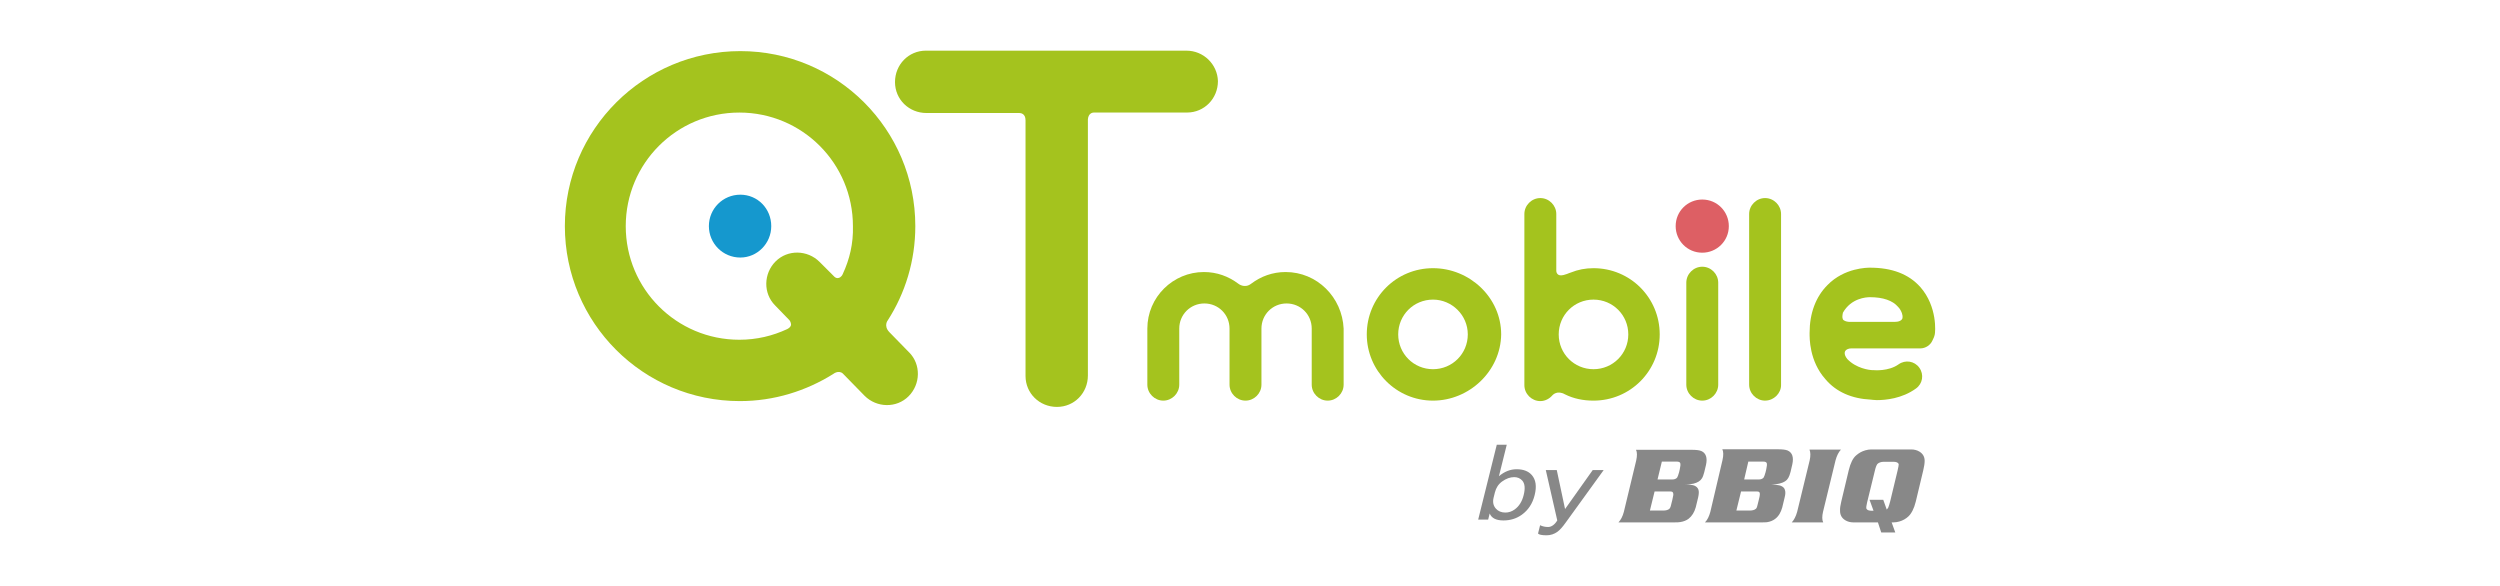 <?xml version="1.0" encoding="UTF-8"?><svg id="_レイヤー_2" xmlns="http://www.w3.org/2000/svg" xmlns:xlink="http://www.w3.org/1999/xlink" viewBox="0 0 128 30"><defs><style>.cls-1{fill:none;}.cls-2{fill:#1598ce;}.cls-3{fill:#dd5f64;}.cls-4{fill:#a4c31e;}.cls-5{fill:#888;}.cls-6{clip-path:url(#clippath);}</style><clipPath id="clippath"><rect class="cls-1" width="128" height="30"/></clipPath></defs><g id="_レイヤー_1-2"><g class="cls-6"><path class="cls-2" d="M36.295,11.577c0-.891.718-1.609,1.609-1.609.891,0,1.584.718,1.584,1.609,0,.891-.718,1.609-1.584,1.609-.891,0-1.609-.718-1.609-1.609"/><path class="cls-4" d="M46.542,18.037l-1.015-1.04c-.297-.321-.074-.594-.074-.594h0c.891-1.386,1.411-3.044,1.411-4.826,0-4.95-4.009-8.96-8.959-8.96-4.95,0-8.984,4.009-8.984,8.96,0,4.95,4.009,8.959,8.96,8.959,1.757,0,3.391-.52,4.777-1.386h0s.272-.223.495-.025l1.114,1.139c.619.619,1.634.643,2.252.025.619-.619.643-1.634.025-2.252M43.151,14.028c-.074.173-.198.198-.198.198-.148.05-.248-.074-.248-.074h0l-.743-.743c-.619-.618-1.633-.643-2.252-.024-.618.618-.643,1.633-.025,2.252l.743.767h0s.074.099.074.223c0,0,0,.124-.198.223h0c-.743.346-1.559.545-2.45.545-3.217,0-5.816-2.599-5.816-5.816s2.599-5.816,5.816-5.816c3.217,0,5.816,2.599,5.816,5.816.025.891-.173,1.707-.52,2.45"/><path class="cls-4" d="M60.748,2.593h-13.34c-.891,0-1.584.718-1.584,1.609,0,.891.718,1.584,1.609,1.584h4.752c.074,0,.322.025.322.371v13.093c0,.891.717,1.584,1.609,1.584s1.584-.717,1.584-1.608V6.108c.025-.297.223-.346.297-.346h4.777c.891,0,1.584-.718,1.584-1.609-.025-.866-.742-1.559-1.609-1.559"/><path class="cls-4" d="M73.37,20.512c-1.882,0-3.391-1.534-3.391-3.391,0-1.881,1.509-3.39,3.391-3.39,1.881,0,3.49,1.509,3.49,3.39-.025,1.882-1.634,3.391-3.49,3.391M73.37,15.34c-.991,0-1.782.792-1.782,1.781s.792,1.782,1.782,1.782c.99,0,1.781-.792,1.781-1.782s-.817-1.781-1.781-1.781"/><path class="cls-4" d="M90.373,20.512c-.445,0-.817-.371-.817-.817v-8.737c0-.445.371-.817.817-.817.446,0,.817.371.817.817v8.761c0,.421-.371.792-.817.792"/><path class="cls-4" d="M87.156,20.512c-.445,0-.817-.371-.817-.817v-5.222c0-.445.371-.817.817-.817.445,0,.817.371.817.817v5.222c0,.445-.371.817-.817.817"/><path class="cls-3" d="M85.794,11.577c0-.767.618-1.361,1.361-1.361.767,0,1.361.619,1.361,1.361,0,.767-.619,1.361-1.361,1.361-.767,0-1.361-.618-1.361-1.361"/><path class="cls-4" d="M65.822,13.928c-.668,0-1.263.223-1.757.594h0c-.347.273-.668,0-.668,0h0c-.495-.371-1.089-.594-1.757-.594-1.584,0-2.896,1.288-2.896,2.896v2.871c0,.445.371.817.817.817.445,0,.817-.371.817-.817v-2.871c0-.718.569-1.287,1.287-1.287.718,0,1.287.569,1.287,1.287v2.871c0,.445.371.817.817.817.446,0,.817-.371.817-.817v-2.871c0-.718.569-1.287,1.287-1.287.718,0,1.287.569,1.287,1.287v2.871c0,.445.371.817.817.817.446,0,.817-.371.817-.817v-2.871c-.074-1.608-1.361-2.896-2.97-2.896"/><path class="cls-4" d="M81.587,13.731c-.421,0-.792.074-1.163.223,0,0-.148.049-.198.074-.272.099-.346.074-.42.049-.099-.049-.124-.149-.124-.223v-2.896c0-.445-.371-.817-.817-.817-.446,0-.817.371-.817.817v8.761c0,.446.371.817.817.817.247,0,.47-.123.618-.297.025-.024.248-.272.643-.049h0c.445.223.94.322,1.46.322,1.882,0,3.391-1.509,3.391-3.391,0-1.881-1.509-3.39-3.391-3.39M81.587,18.903c-.99,0-1.781-.792-1.781-1.782s.792-1.781,1.781-1.781c.99,0,1.782.792,1.782,1.781s-.792,1.782-1.782,1.782"/><path class="cls-4" d="M98.318,14.695c-.594-.668-1.461-.99-2.574-.99h0c-.124,0-1.311,0-2.178.891-.594.594-.915,1.436-.915,2.45,0,.247-.025,1.435.817,2.376.545.643,1.336.991,2.326,1.04.05,0,.149.024.298.024.445,0,1.287-.074,2.005-.594.346-.247.42-.718.173-1.064-.248-.346-.718-.42-1.064-.173-.52.371-1.263.297-1.263.297h-.049c-.198,0-.866-.099-1.312-.569-.223-.273-.099-.421-.099-.421.049-.074.173-.124.297-.124h3.539c.272,0,.52-.173.618-.396.049-.099.099-.198.124-.322.025-.099.149-1.411-.742-2.426M95.744,15.216c.668,0,1.164.173,1.436.495.099.099.148.198.198.322.024.074.049.173.024.272,0,0-.049.173-.371.173h-2.376c-.248-.024-.297-.124-.297-.124-.049-.099-.025-.223,0-.346.421-.742,1.188-.792,1.386-.792"/><path class="cls-5" d="M98.282,23.127c-.124-.08-.275-.116-.436-.116h-2.036c-.098,0-.204.018-.302.045-.187.053-.338.142-.471.258-.169.142-.294.4-.382.765l-.382,1.601c-.045.187-.071.347-.062.48,0,.204.089.365.258.471.124.08.276.116.436.116h1.245l.169.516h.72l-.187-.516h.089c.098,0,.204-.018.302-.045.187-.053.338-.142.463-.258.16-.151.293-.4.382-.764l.383-1.601c.044-.187.071-.347.071-.48,0-.204-.08-.356-.258-.471ZM97.162,24.07l-.383,1.592c-.035.142-.071.249-.098.32-.027.045-.044.071-.08.107l-.178-.498h-.702l.204.56h-.089c-.151,0-.24-.036-.276-.107-.018-.053,0-.16.036-.32l.4-1.636c.036-.16.08-.267.124-.329.071-.071.187-.116.329-.116h.489c.151,0,.24.036.276.116,0,.036-.009.151-.053.311Z"/><path class="cls-5" d="M85.087,23.634h.765c.098,0,.16.027.178.08.018.062.009.16-.027.32l-.035.151c-.036.133-.071.222-.098.267-.062.071-.142.098-.267.098h-.738l.222-.916ZM86.706,24.763c.213-.053.356-.142.436-.276.045-.071.08-.178.116-.311l.089-.373c.08-.365,0-.604-.24-.711-.107-.045-.276-.062-.507-.062h-2.836c.062.124.062.311.009.551l-.631,2.623c-.062.24-.16.418-.276.542h2.836c.16,0,.267,0,.338-.018.16-.027.302-.08.418-.169.169-.133.293-.329.365-.587l.125-.516c.036-.169.044-.302.009-.391-.036-.098-.107-.16-.213-.205-.071-.027-.231-.053-.471-.053.196,0,.347-.027.436-.044ZM84.714,25.163h.694c.107,0,.169,0,.187.009.062.018.08.071.08.169-.009.036-.027.116-.053.258l-.045.178c-.018.071-.027.116-.035.142-.018.062-.045.107-.071.133-.071.062-.178.089-.329.089h-.667l.24-.978Z"/><path class="cls-5" d="M89.515,23.634h.765c.098,0,.16.027.178.08.018.062.009.16-.027.32l-.036.151c-.036.133-.071.222-.098.267-.062.071-.142.098-.267.098h-.729l.213-.916ZM91.125,24.754c.213-.053.356-.142.436-.285.044-.071.08-.178.116-.311l.089-.382c.08-.365,0-.605-.24-.711-.107-.044-.276-.062-.507-.062h-2.836c.062.125.062.311.009.551l-.622,2.65c-.062.231-.151.418-.276.542h2.836c.16,0,.267,0,.338-.009.169-.027.302-.08.418-.169.178-.133.293-.329.365-.587l.124-.516c.045-.169.045-.293.009-.391-.027-.098-.107-.16-.213-.204-.071-.027-.231-.053-.471-.053.196-.018.347-.036.427-.062ZM89.142,25.163h.702c.107,0,.169,0,.187.009.062.018.08.071.071.169,0,.036-.018.116-.053.258l-.044.178c-.018.071-.027.116-.036.142-.018.062-.035.107-.071.133-.071.062-.178.089-.329.089h-.667l.24-.978Z"/><path class="cls-5" d="M93.348,26.746l-1.609-0c.115-.124.213-.311.276-.542l.64-2.632c.053-.24.045-.418-.009-.551h1.609c-.116.124-.213.311-.276.551l-.64,2.632c-.053.231-.053.418.009.543Z"/><path class="cls-5" d="M76.635,22.769h.511l-.401,1.614c.281-.239.584-.358.907-.358.339,0,.597.097.771.292.213.239.264.582.152,1.03-.107.434-.327.769-.659,1.008-.27.194-.583.292-.941.292-.374,0-.608-.119-.703-.358l-.078.314h-.511l.952-3.832ZM76.909,24.651c-.187.135-.31.322-.37.561l-.067.269c-.055.223-.016.41.116.56.12.135.283.202.487.202.17,0,.327-.052.474-.157.228-.164.382-.41.463-.739.086-.343.061-.59-.071-.74-.107-.119-.246-.178-.416-.178-.205,0-.41.075-.617.223Z"/><path class="cls-5" d="M79.144,24.069h.563l.424,1.994,1.415-1.994h.561l-1.944,2.688c-.159.225-.3.381-.424.471-.166.119-.351.179-.555.179-.239,0-.384-.03-.437-.089l.106-.426c.121.059.259.09.411.09.086,0,.17-.03.253-.09.083-.06.154-.143.215-.247l-.587-2.577Z"/></g></g></svg>